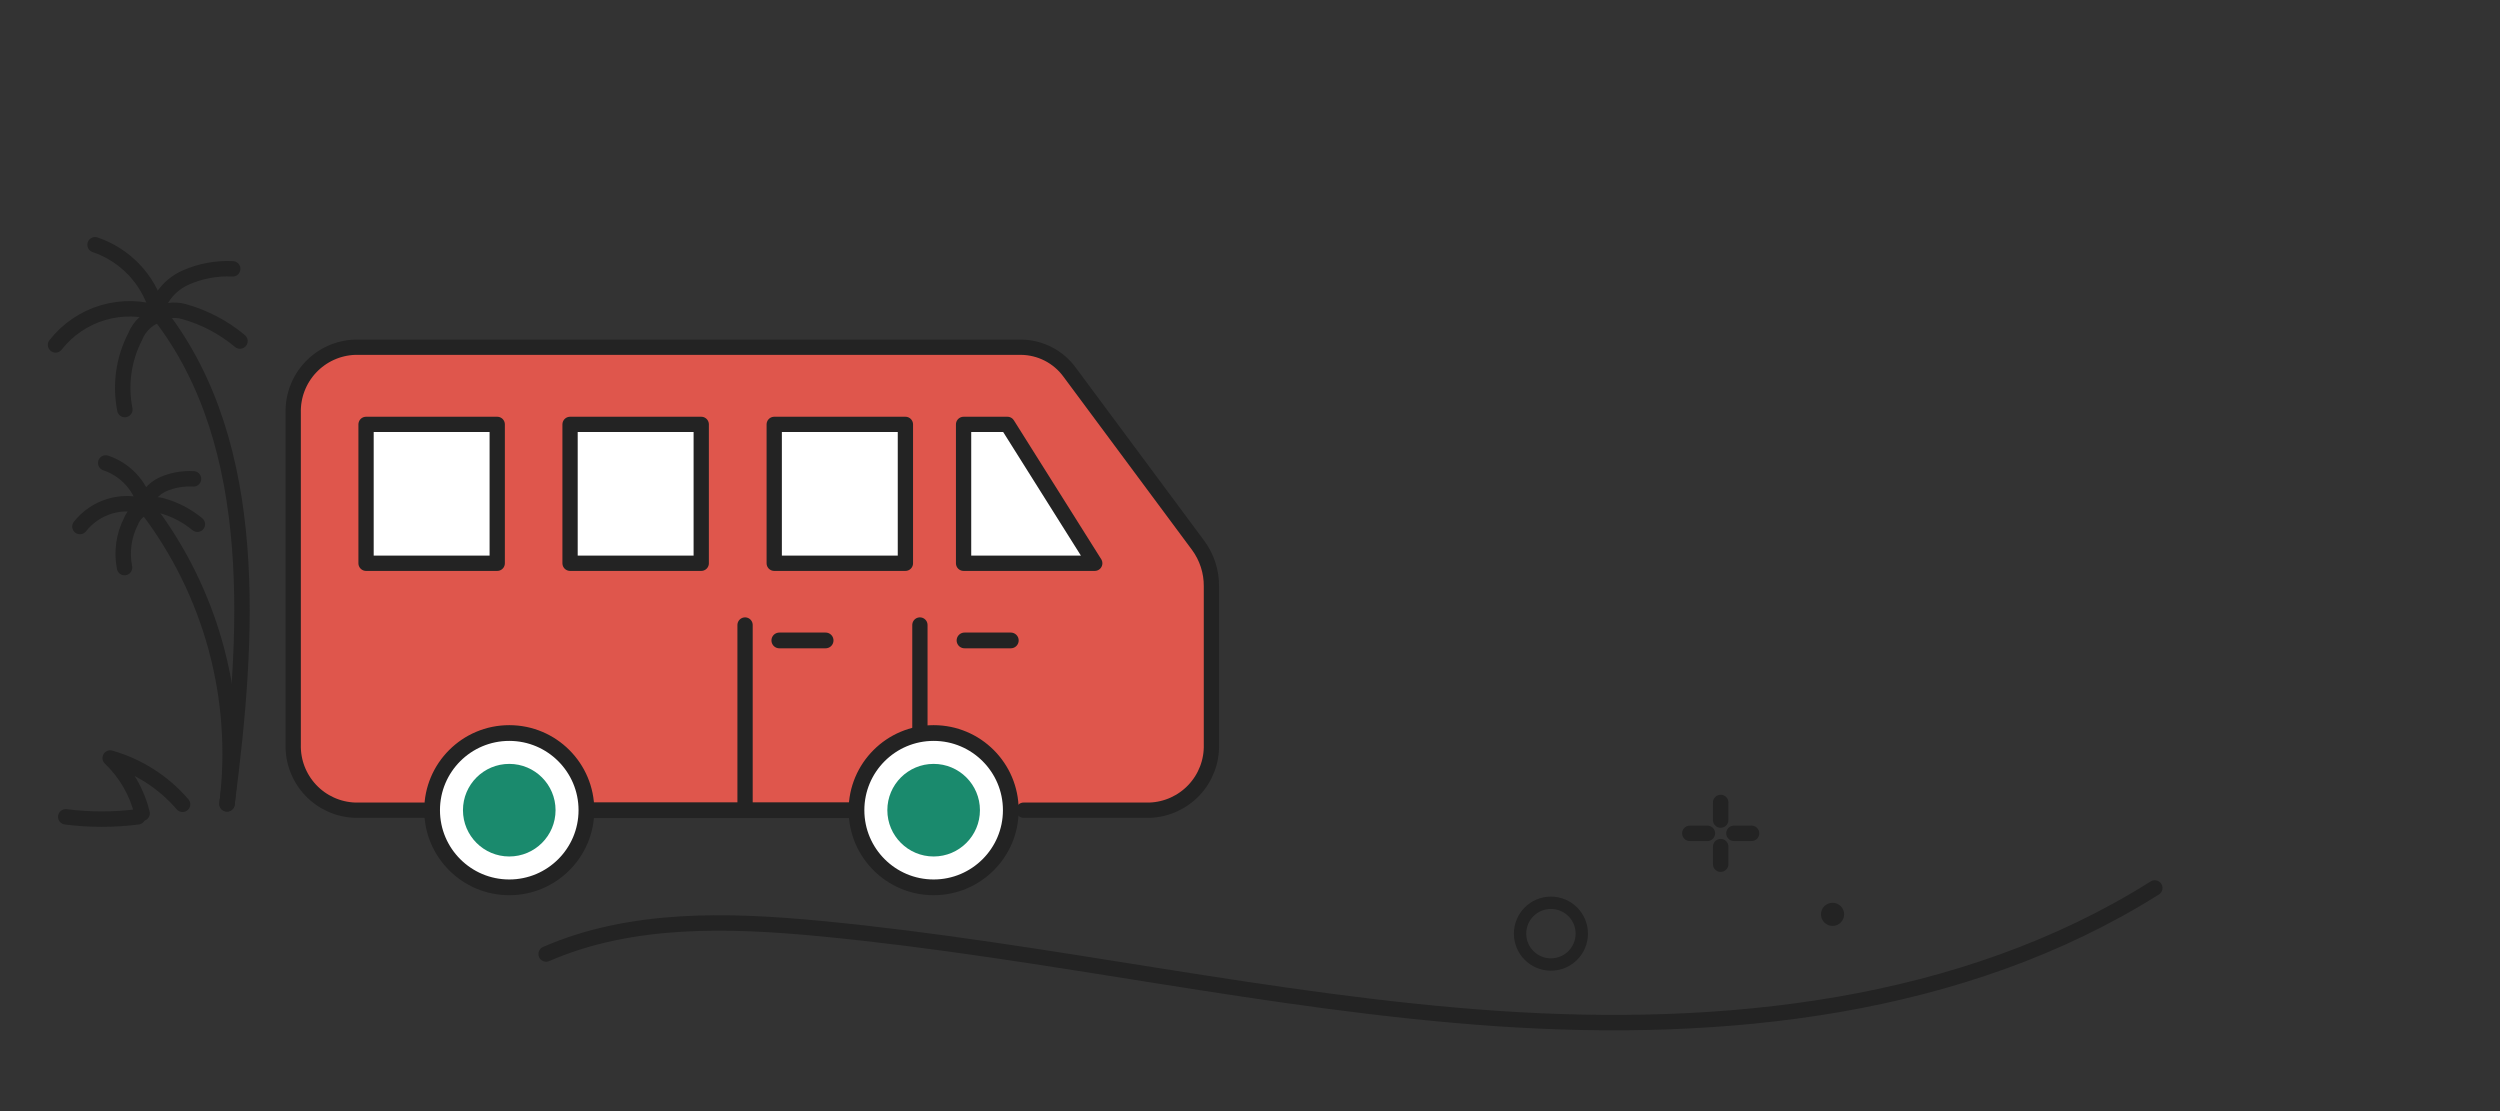 <svg width="162" height="72" viewBox="0 0 162 72" fill="none" xmlns="http://www.w3.org/2000/svg">
<rect x="0" y="0" width="162" height="72" fill="#333333" stroke="none"/>
<path d="M10.35 20.39C16.95 28.89 16.1 41.39 14.71 52.09" stroke="#232323" stroke-linecap="round" stroke-linejoin="round"/>
<path d="M8.09 26.54C7.772 24.933 8.008 23.265 8.76 21.81C8.902 21.455 9.125 21.137 9.412 20.884C9.698 20.63 10.04 20.448 10.41 20.35C9.208 19.931 7.905 19.899 6.684 20.257C5.463 20.616 4.385 21.348 3.6 22.35" stroke="#232323" stroke-linecap="round" stroke-linejoin="round"/>
<path d="M6.16 15.86C7.115 16.184 7.978 16.734 8.675 17.463C9.371 18.193 9.881 19.081 10.16 20.05" stroke="#232323" stroke-linecap="round" stroke-linejoin="round"/>
<path d="M10.05 20.38C10.172 19.861 10.412 19.377 10.749 18.964C11.087 18.552 11.515 18.222 12 18C12.967 17.566 14.022 17.368 15.08 17.42" stroke="#232323" stroke-linecap="round" stroke-linejoin="round"/>
<path d="M10.05 20.46C10.326 20.288 10.635 20.174 10.957 20.128C11.279 20.081 11.607 20.103 11.92 20.19C13.252 20.562 14.489 21.213 15.55 22.1" stroke="#232323" stroke-linecap="round" stroke-linejoin="round"/>
<path d="M9.5 32.89C13.694 38.356 15.566 45.254 14.71 52.09" stroke="#232323" stroke-linecap="round" stroke-linejoin="round"/>
<path d="M8.07 36.78C7.868 35.761 8.016 34.704 8.49 33.78C8.576 33.56 8.71 33.362 8.884 33.201C9.057 33.04 9.264 32.92 9.49 32.85C8.729 32.589 7.905 32.57 7.132 32.798C6.36 33.025 5.678 33.488 5.18 34.12" stroke="#232323" stroke-linecap="round" stroke-linejoin="round"/>
<path d="M6.85 30C7.454 30.202 8 30.548 8.441 31.008C8.882 31.468 9.204 32.028 9.38 32.64" stroke="#232323" stroke-linecap="round" stroke-linejoin="round"/>
<path d="M9.31 32.88C9.391 32.556 9.543 32.254 9.756 31.996C9.969 31.738 10.237 31.531 10.54 31.39C11.169 31.113 11.854 30.989 12.54 31.03" stroke="#232323" stroke-linecap="round" stroke-linejoin="round"/>
<path d="M9.31 32.94C9.483 32.828 9.678 32.755 9.882 32.726C10.085 32.697 10.293 32.712 10.49 32.77C11.333 33.003 12.117 33.412 12.79 33.97" stroke="#232323" stroke-linecap="round" stroke-linejoin="round"/>
<path d="M27.5 52.5H23C21.906 52.461 20.872 51.991 20.123 51.193C19.374 50.395 18.97 49.334 19 48.24V26.76C18.97 25.666 19.374 24.605 20.123 23.807C20.872 23.009 21.906 22.539 23 22.5H66.16C66.778 22.505 67.385 22.655 67.934 22.938C68.483 23.221 68.958 23.63 69.32 24.13L77.64 35.34C78.208 36.11 78.51 37.043 78.5 38V48.24C78.53 49.334 78.126 50.395 77.377 51.193C76.628 51.991 75.594 52.461 74.5 52.5H66.33" fill="#DF564C"/>
<path d="M100.5 62.5C101.605 62.5 102.5 61.605 102.5 60.5C102.5 59.395 101.605 58.5 100.5 58.5C99.395 58.5 98.5 59.395 98.5 60.5C98.5 61.605 99.395 62.5 100.5 62.5Z" stroke="#232323" stroke-width="0.8" stroke-linecap="round" stroke-linejoin="round"/>
<path d="M118.75 60C119.164 60 119.5 59.664 119.5 59.25C119.5 58.836 119.164 58.5 118.75 58.5C118.336 58.5 118 58.836 118 59.25C118 59.664 118.336 60 118.75 60Z" fill="#232323"/>
<path d="M111.5 54.86V56" stroke="#232323" stroke-linecap="round" stroke-linejoin="round"/>
<path d="M111.5 52V53.14" stroke="#232323" stroke-linecap="round" stroke-linejoin="round"/>
<path d="M110.64 54H109.5" stroke="#232323" stroke-linecap="round" stroke-linejoin="round"/>
<path d="M113.5 54H112.36" stroke="#232323" stroke-linecap="round" stroke-linejoin="round"/>
<path d="M35.39 61.82C40.93 59.41 47.23 59.6 53.24 60.18C67.91 61.59 82.34 65 97 66C111.66 67 127.16 65.39 139.63 57.54" stroke="#232323" stroke-linecap="round" stroke-linejoin="round"/>
<path d="M27.5 52.5H23C21.906 52.461 20.872 51.991 20.123 51.193C19.374 50.395 18.97 49.334 19 48.24V26.76C18.97 25.666 19.374 24.605 20.123 23.807C20.872 23.009 21.906 22.539 23 22.5H66.16C66.778 22.505 67.385 22.655 67.934 22.938C68.483 23.221 68.958 23.63 69.32 24.13L77.64 35.34C78.208 36.11 78.51 37.043 78.5 38V48.24C78.53 49.334 78.126 50.395 77.377 51.193C76.628 51.991 75.594 52.461 74.5 52.5H66.33" stroke="#232323" stroke-width="0.99" stroke-linecap="round" stroke-linejoin="round"/>
<path d="M55.5 52.5H38.5" stroke="#232323" stroke-width="1.02" stroke-linecap="round" stroke-linejoin="round"/>
<path d="M33 57.5C35.761 57.5 38 55.261 38 52.5C38 49.739 35.761 47.5 33 47.5C30.239 47.5 28 49.739 28 52.5C28 55.261 30.239 57.5 33 57.5Z" fill="white" stroke="#232323" stroke-width="1.02" stroke-linecap="round" stroke-linejoin="round"/>
<path d="M60.5 57.5C63.261 57.5 65.5 55.261 65.5 52.5C65.5 49.739 63.261 47.5 60.5 47.5C57.739 47.5 55.5 49.739 55.5 52.5C55.5 55.261 57.739 57.5 60.5 57.5Z" fill="white" stroke="#232323" stroke-width="1.02" stroke-linecap="round" stroke-linejoin="round"/>
<path d="M60.5 55.5C62.157 55.5 63.5 54.157 63.5 52.5C63.5 50.843 62.157 49.5 60.5 49.5C58.843 49.5 57.5 50.843 57.5 52.5C57.5 54.157 58.843 55.5 60.5 55.5Z" fill="#1A8A6D"/>
<path d="M33 55.5C34.657 55.5 36 54.157 36 52.5C36 50.843 34.657 49.5 33 49.5C31.343 49.5 30 50.843 30 52.5C30 54.157 31.343 55.5 33 55.5Z" fill="#1A8A6D"/>
<path d="M32.22 27.5H23.72V36.5H32.22V27.5Z" fill="white" stroke="#232323" stroke-width="0.99" stroke-linecap="round" stroke-linejoin="round"/>
<path d="M45.44 27.5H36.94V36.5H45.44V27.5Z" fill="white" stroke="#232323" stroke-width="0.99" stroke-linecap="round" stroke-linejoin="round"/>
<path d="M58.67 27.5H50.17V36.5H58.67V27.5Z" fill="white" stroke="#232323" stroke-width="0.99" stroke-linecap="round" stroke-linejoin="round"/>
<path d="M70.94 36.5H62.44V27.5H65.28L70.94 36.5Z" fill="white" stroke="#232323" stroke-width="0.99" stroke-linecap="round" stroke-linejoin="round"/>
<path d="M59.61 40.5V47.49" stroke="#232323" stroke-width="0.99" stroke-linecap="round" stroke-linejoin="round"/>
<path d="M48.28 40.5V52.43" stroke="#232323" stroke-width="0.99" stroke-linecap="round" stroke-linejoin="round"/>
<path d="M50.5 41.5H53.5" stroke="#232323" stroke-width="1.02" stroke-linecap="round" stroke-linejoin="round"/>
<path d="M62.5 41.5H65.5" stroke="#232323" stroke-width="1.02" stroke-linecap="round" stroke-linejoin="round"/>
<path d="M9.21 52.7C8.876 51.334 8.157 50.091 7.14 49.12C8.963 49.64 10.593 50.683 11.83 52.12" stroke="#232323" stroke-linecap="round" stroke-linejoin="round"/>
<path d="M8.93 52.93C7.38 53.13 5.81 53.13 4.26 52.93" stroke="#232323" stroke-linecap="round" stroke-linejoin="round"/>
</svg>
